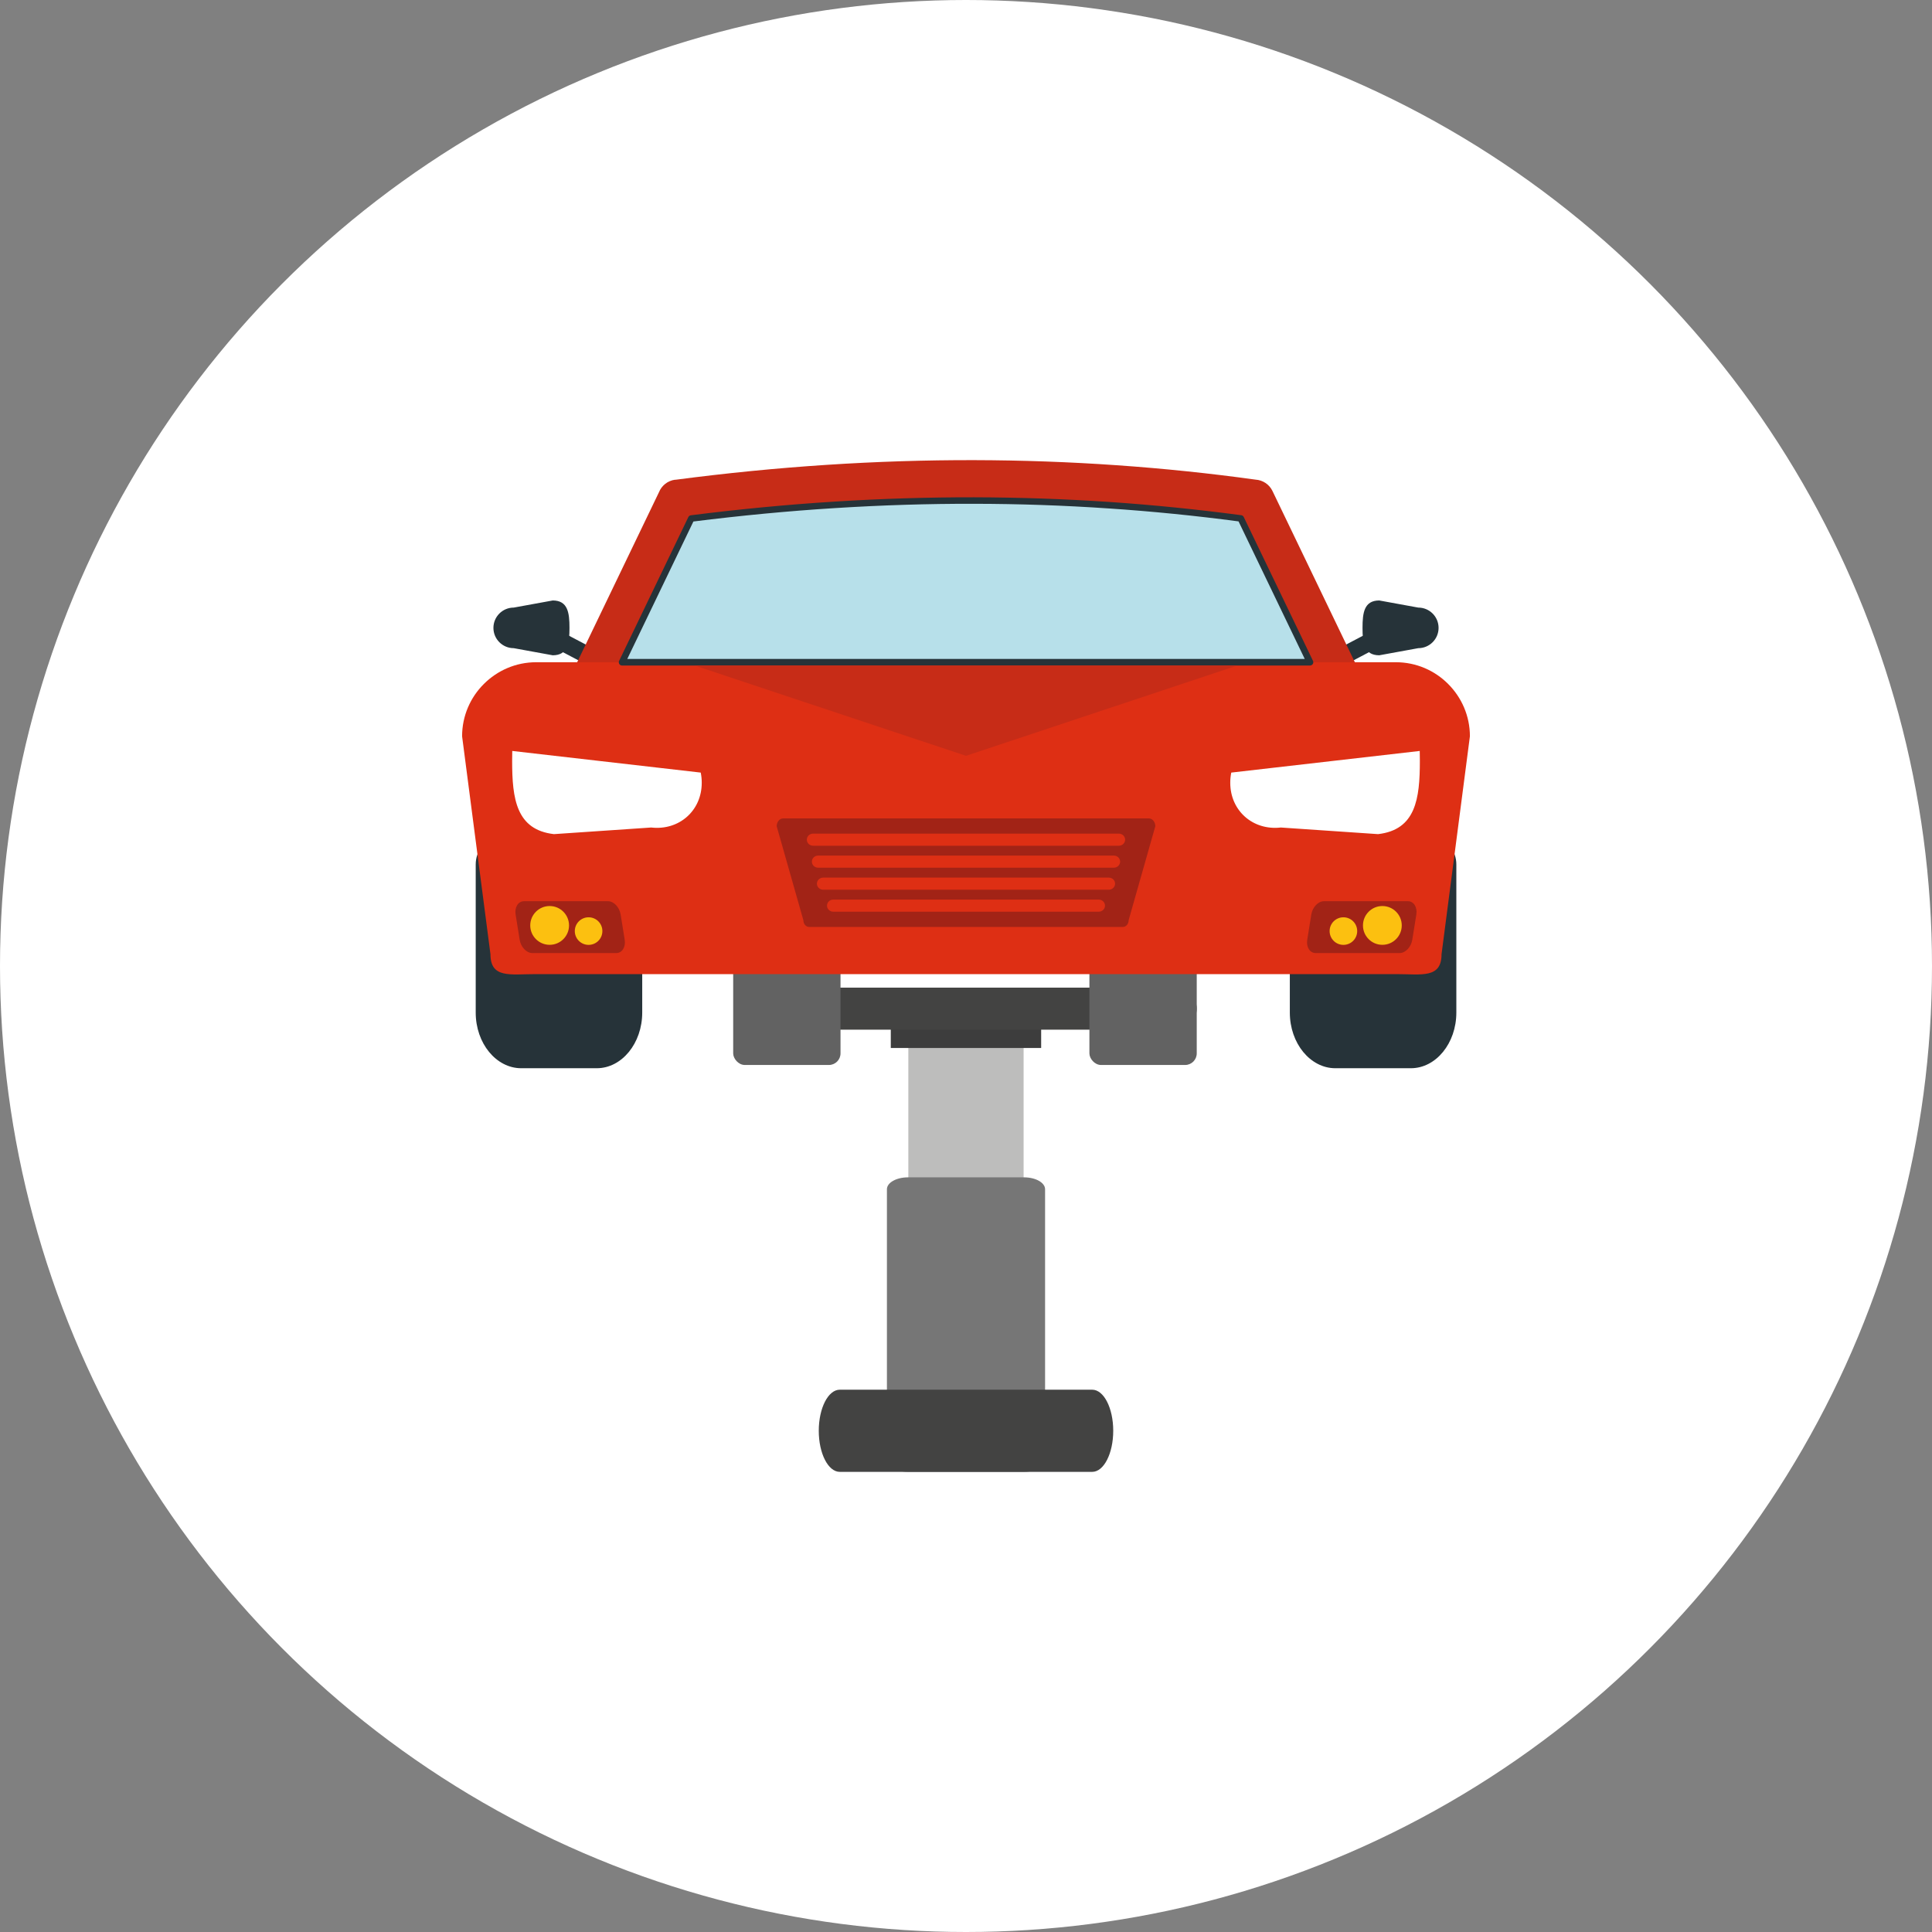<svg viewBox="0 0 344.72 344.72" xmlns="http://www.w3.org/2000/svg" data-name="Livello 2" id="Livello_2">
  <rect x="0" y="0" width="344.72" height="344.72" fill="#808080" stroke="none"/>
  <defs>
    <style>
      .cls-1, .cls-2, .cls-3, .cls-4, .cls-5 {
        fill-rule: evenodd;
      }

      .cls-1, .cls-6 {
        fill: #c72c17;
      }

      .cls-7 {
        fill: #767676;
      }

      .cls-8, .cls-4 {
        fill: #de2f14;
      }

      .cls-2 {
        fill: #b7e0ea;
      }

      .cls-3 {
        fill: #a22316;
      }

      .cls-9 {
        fill: #3d3d3d;
      }

      .cls-10 {
        fill: #fff;
      }

      .cls-11 {
        fill: #bdbdbc;
      }

      .cls-12 {
        fill: #263339;
      }

      .cls-13 {
        fill: #626262;
      }

      .cls-5 {
        fill: #fcc010;
      }

      .cls-14 {
        fill: #434342;
      }
    </style>
  </defs>
  <g data-name="Livello 2" id="Livello_2-2">
    <g>
      <circle r="172.36" cy="172.36" cx="172.36" class="cls-10"></circle>
      <g>
        <path d="M164.8,182.39h15.11c1.51,0,2.73.95,2.73,2.12v44.52c0,1.17-1.22,2.12-2.73,2.12h-15.11c-1.51,0-2.73-.95-2.73-2.12v-44.52c0-1.17,1.22-2.12,2.73-2.12Z" class="cls-11"></path>
        <rect height="4.02" width="26.83" y="182.97" x="158.94" class="cls-9"></rect>
        <path d="M134.94,176.22c-2.07,0-3.75,1.68-3.75,3.75s1.68,3.75,3.75,3.75h74.84c2.07,0,3.75-1.68,3.75-3.75s-1.68-3.75-3.75-3.75h-74.84Z" class="cls-14"></path>
        <rect ry="2.07" rx="2.07" height="18.29" width="19.15" y="171.73" x="130.82" class="cls-13"></rect>
        <rect ry="2.07" rx="2.07" height="18.29" width="19.15" y="171.73" x="194.38" class="cls-13"></rect>
        <g>
          <g>
            <path d="M251.73,190.6h-13.48c-2.23,0-4.26-1.12-5.73-2.91-1.47-1.8-2.38-4.28-2.38-7.02v-26.42c0-2.45,1.62-4.43,3.62-4.43h22.47c2,0,3.62,1.98,3.62,4.43v26.42c0,2.74-.91,5.22-2.38,7.02-1.47,1.8-3.5,2.91-5.73,2.91Z" class="cls-12"></path>
            <path d="M106.47,190.6h-13.48c-2.23,0-4.26-1.12-5.73-2.91-1.47-1.8-2.38-4.28-2.38-7.02v-26.42c0-2.45,1.62-4.43,3.62-4.43h22.47c2,0,3.62,1.98,3.62,4.43v26.42c0,2.74-.91,5.22-2.38,7.02-1.47,1.8-3.5,2.91-5.73,2.91Z" class="cls-12"></path>
          </g>
          <g>
            <path d="M246.1,107.14c-2.7,0-2.99,2.19-2.99,4.89s.29,4.89,2.99,4.89l6.96-1.27c2,0,3.62-1.62,3.62-3.62s-1.62-3.62-3.62-3.62l-6.96-1.27Z" class="cls-12"></path>
            <path d="M245.73,115.6c.97-.51,1.76-1.71,1.76-2.68s-.79-1.34-1.76-.83l-6.65,3.5c-.97.51-1.76,1.71-1.76,2.68s.79,1.34,1.76.83l6.65-3.5Z" class="cls-12"></path>
            <path d="M98.62,107.14c2.7,0,2.99,2.19,2.99,4.89s-.29,4.89-2.99,4.89l-6.96-1.27c-2,0-3.62-1.62-3.62-3.62s1.62-3.62,3.62-3.62l6.96-1.27Z" class="cls-12"></path>
            <path d="M98.98,115.6c-.97-.51-1.76-1.71-1.76-2.68s.79-1.34,1.76-.83l6.65,3.5c.97.51,1.76,1.71,1.76,2.68s-.79,1.34-1.76.83l-6.65-3.5Z" class="cls-12"></path>
          </g>
          <path d="M236.23,123.35c.87,1.79,3.02,2.55,4.82,1.68,1.79-.87,2.55-3.02,1.68-4.82l-15.68-32.59h0c-.58-1.22-1.76-1.96-3.02-2.04-16.27-2.25-33.01-3.44-50.25-3.48-17.29-.03-35.06,1.11-53.32,3.51l.47,3.57-.47-3.59c-1.35.18-2.42,1.07-2.89,2.25l-15.57,32.36c-.87,1.79-.11,3.95,1.68,4.82s3.95.11,4.82-1.68l14.84-30.84c17.29-2.19,34.09-3.23,50.45-3.2,16.26.03,32.12,1.12,47.6,3.19l14.84,30.85Z" class="cls-6"></path>
          <path d="M249.06,118.16c3.64,0,6.94,1.48,9.33,3.88,2.39,2.39,3.88,5.69,3.88,9.33l-5.06,38.88c0,4.37-3.57,3.56-7.94,3.56H95.45c-4.37,0-7.94.81-7.94-3.56l-5.06-38.88c0-3.64,1.48-6.94,3.88-9.33,2.39-2.39,5.69-3.88,9.33-3.88h153.41Z" class="cls-4"></path>
          <g>
            <path d="M91.4,133.99c-.02.58-.02,1.18-.02,1.8,0,6.73.73,12.27,7.46,13.04l17.35-1.18c4.98.57,9.02-3,9.02-7.98,0-.62-.06-1.22-.18-1.82l-33.63-3.86Z" class="cls-10"></path>
            <path d="M253.32,133.99c.02.58.02,1.18.02,1.8,0,6.73-.73,12.27-7.46,13.04l-17.35-1.18c-4.98.57-9.02-3-9.02-7.98,0-.62.06-1.22.18-1.82l33.63-3.86Z" class="cls-10"></path>
          </g>
          <path d="M110.99,118.16h122.74l-12.35-25.66c-15.48-2.07-31.34-3.16-47.6-3.19-16.36-.03-33.16,1.01-50.45,3.2l-12.34,25.65Z" class="cls-2"></path>
          <path d="M111.92,117.57h120.88l-11.81-24.54c-7.62-1.01-15.34-1.79-23.16-2.31-7.93-.54-15.95-.82-24.05-.83-8.15-.02-16.43.24-24.84.77-8.3.52-16.71,1.32-25.22,2.39l-11.8,24.53h0ZM233.73,118.75h-122.74c-.09,0-.17-.02-.25-.06-.29-.14-.41-.49-.27-.78l.53.25-.53-.25,12.33-25.61c.08-.19.25-.34.47-.36l.07.58-.07-.58c8.67-1.1,17.2-1.91,25.61-2.44,8.41-.53,16.71-.78,24.91-.77,8.16.02,16.2.3,24.13.83,7.92.54,15.75,1.33,23.5,2.36.21.01.4.13.5.33h0s12.33,25.62,12.33,25.62c.05.09.08.18.08.29,0,.32-.26.58-.58.58Z" class="cls-12"></path>
          <path d="M139.75,146.02h65.22c.64,0,1.17.63,1.17,1.4l-4.76,16.76c0,.66-.45,1.21-1.01,1.21h-56.02c-.55,0-1.01-.54-1.01-1.21l-4.76-16.76c0-.77.53-1.4,1.17-1.4Z" class="cls-3"></path>
          <g>
            <g>
              <path d="M93.49,160.8h15c1.03,0,2.04,1.07,2.25,2.38l.72,4.49c.21,1.31-.46,2.38-1.49,2.38h-15c-1.03,0-2.04-1.07-2.25-2.38l-.72-4.49c-.21-1.31.46-2.38,1.49-2.38Z" class="cls-3"></path>
              <path d="M98.07,161.66c1.91,0,3.46,1.55,3.46,3.46s-1.55,3.46-3.46,3.46-3.46-1.55-3.46-3.46,1.55-3.46,3.46-3.46Z" class="cls-5"></path>
              <path d="M105.02,163.67c1.36,0,2.46,1.1,2.46,2.46s-1.1,2.46-2.46,2.46-2.46-1.1-2.46-2.46,1.1-2.46,2.46-2.46Z" class="cls-5"></path>
            </g>
            <g>
              <path d="M251.22,160.8h-15c-1.03,0-2.04,1.07-2.25,2.38l-.72,4.49c-.21,1.31.46,2.38,1.49,2.38h15c1.03,0,2.04-1.07,2.25-2.38l.72-4.49c.21-1.31-.46-2.38-1.49-2.38Z" class="cls-3"></path>
              <path d="M246.65,161.66c-1.91,0-3.46,1.55-3.46,3.46s1.55,3.46,3.46,3.46,3.46-1.55,3.46-3.46-1.55-3.46-3.46-3.46Z" class="cls-5"></path>
              <path d="M239.7,163.67c-1.36,0-2.46,1.1-2.46,2.46s1.1,2.46,2.46,2.46,2.46-1.1,2.46-2.46-1.1-2.46-2.46-2.46Z" class="cls-5"></path>
            </g>
          </g>
          <g>
            <path d="M145.08,148.74c-.62,0-1.12.48-1.12,1.08s.5,1.08,1.12,1.08h54.55c.62,0,1.12-.48,1.12-1.08s-.5-1.08-1.12-1.08h-54.55Z" class="cls-8"></path>
            <path d="M145.98,152.66c-.62,0-1.12.48-1.12,1.08s.5,1.08,1.12,1.08h52.76c.62,0,1.12-.48,1.12-1.08s-.5-1.08-1.12-1.08h-52.76Z" class="cls-8"></path>
            <path d="M146.88,156.59c-.62,0-1.12.48-1.12,1.08s.5,1.08,1.12,1.08h50.96c.62,0,1.12-.48,1.12-1.08s-.5-1.08-1.12-1.08h-50.96Z" class="cls-8"></path>
            <path d="M148.68,160.51c-.62,0-1.12.48-1.12,1.08s.5,1.08,1.12,1.08h47.36c.62,0,1.12-.48,1.12-1.08s-.5-1.08-1.12-1.08h-47.36Z" class="cls-8"></path>
          </g>
          <polygon points="220.76 118.75 123.96 118.75 172.36 134.86 220.76 118.75" class="cls-1"></polygon>
        </g>
        <path d="M162,210.07h20.72c2.07,0,3.75.95,3.75,2.12v48.31c0,1.17-1.68,2.12-3.75,2.12h-20.72c-2.07,0-3.75-.95-3.75-2.12v-48.31c0-1.17,1.68-2.12,3.75-2.12Z" class="cls-7"></path>
        <path d="M149.84,247.96c-2.07,0-3.75,3.28-3.75,7.33s1.68,7.33,3.75,7.33h45.04c2.07,0,3.75-3.28,3.75-7.33s-1.68-7.33-3.75-7.33h-45.04Z" class="cls-14"></path>
      </g>
    </g>
  </g>
</svg>